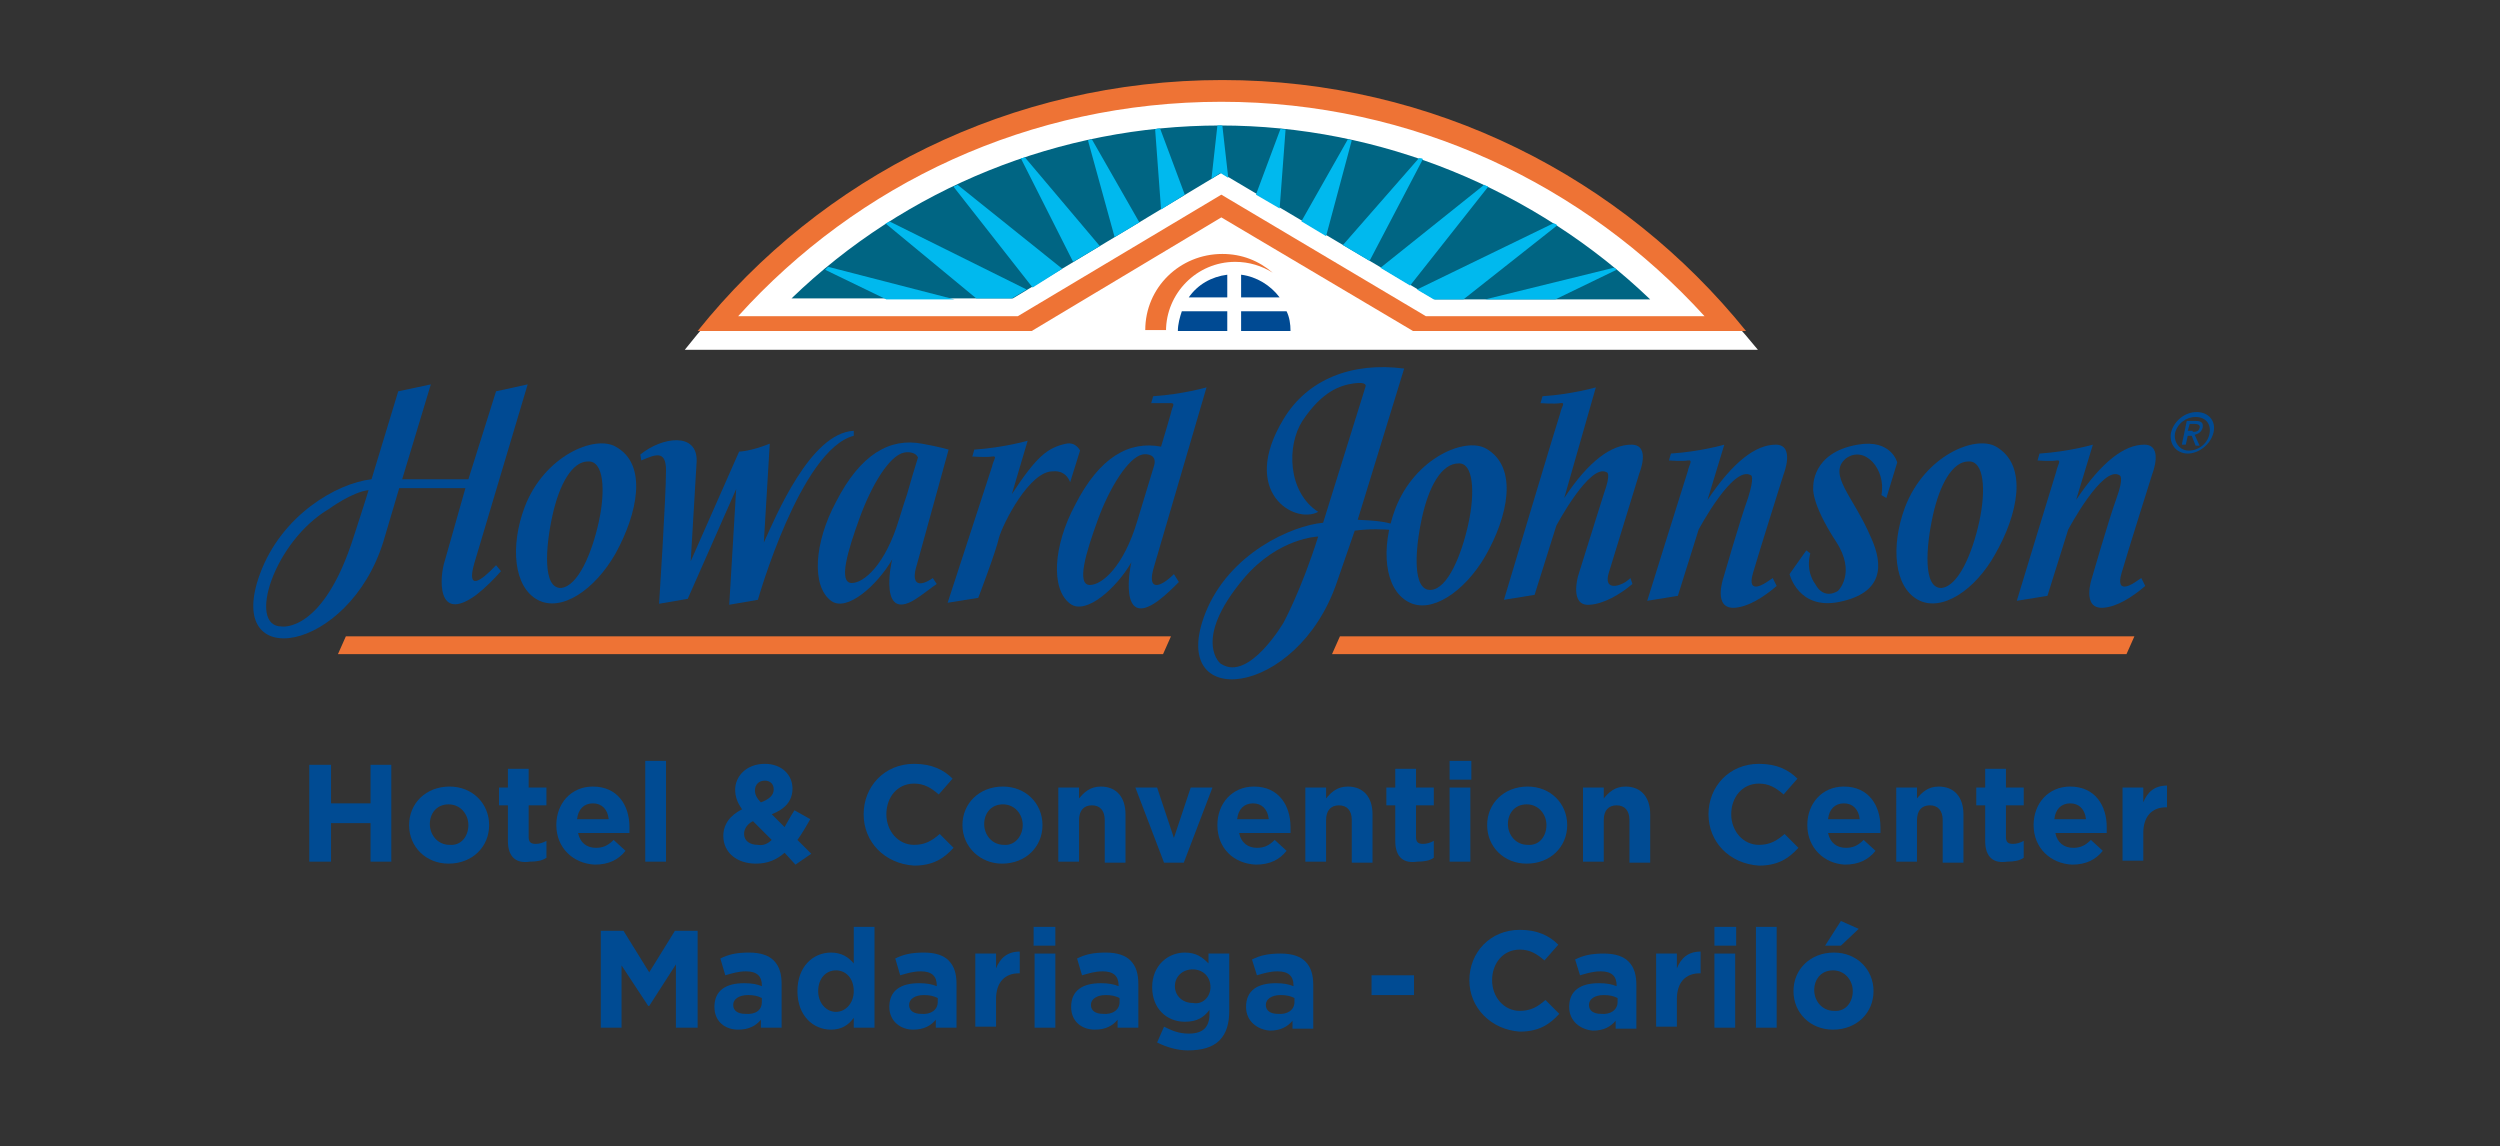 <?xml version="1.0" encoding="utf-8"?>
<!-- Generator: Adobe Illustrator 26.3.1, SVG Export Plug-In . SVG Version: 6.00 Build 0)  -->
<svg version="1.1" id="Capa_1" xmlns="http://www.w3.org/2000/svg" xmlns:xlink="http://www.w3.org/1999/xlink" x="0px" y="0px"
	 viewBox="0 0 253 116" style="enable-background:new 0 0 253 116;" xml:space="preserve">
<rect x="0" y="0" width="253" height="116" fill="#333333" stroke="none"/>
<style type="text/css">
	.st0{fill:#004A93;}
	.st1{fill:#EE7335;}
	.st2{fill:#FFFFFF;}
	.st3{fill:#006583;}
	.st4{fill:#00B9EE;}
	.st5{fill:#004B93;}
</style>
<path class="st0" d="M142.5,60.9c-2.4-1.3-2.8-5.4-1.3-9.4c2-5.2,7.1-7.3,9.2-6.1c3.3,1.9,2.2,6.9-0.1,10.9
	C148.2,59.9,144.8,62.2,142.5,60.9 M143.9,52.4c-0.7,3.2-1,7.4,0.9,7.3c1.7-0.1,3.1-3.5,3.8-6.7c0.7-3.2,0.5-6.2-1-6.1
	C145.9,46.9,144.6,49.2,143.9,52.4"/>
<path class="st0" d="M95.9,61l3.1-0.5c0,0,1.8-4.7,2.1-6.1c0.4-1.4,3.1-6.8,5.5-6.7c0,0,1.2-0.2,1.7,1.1l1-3.2c0,0-0.4-0.9-1.4-0.7
	c-1.9,0.4-3,1.3-5.5,5.1l1.6-5.4c0,0-2.4,0.7-5.4,0.9l-0.2,0.7c0,0,1.4,0.1,2,0c0.6-0.1,0.1,0.4,0,1C100.2,47.8,95.9,61,95.9,61"/>
<path class="st0" d="M118.8,58.1c-1.4,1.4-2.8,1.8-2-0.8l5.3-18.1c0,0-2.4,0.7-5.4,0.9l-0.2,0.7c0,0,1.4,0,2,0c0.5,0,0.1,0.4,0,1
	c-0.1,0.4-0.5,1.7-1,3.4c0,0,0,0,0,0c-3.2-0.6-6.2,1-8.7,5.9c-2.2,4.1-2.5,8.5-0.5,10c1.6,1.2,4.7-1.6,6.2-4.2
	c-0.1,0.2-1.4,6.9,2.7,3.9c0.8-0.6,1.4-1.2,2.1-1.9L118.8,58.1z M115.1,52.7c-1.4,4.7-3.6,6.5-4.8,6.5c-1.4,0-0.4-3.3,0.8-6.6
	c1.2-3.3,3.1-6.3,4.5-6.6c0.5-0.1,1.5,0,1.2,1.1L115.1,52.7z"/>
<path class="st0" d="M94.4,58.5c-1.3,0.9-2.3,0.8-1.6-1.4L96,45.5c0,0-1-0.3-2.7-0.6c-3.2-0.6-6.2,1-8.7,5.9
	c-2.2,4.1-2.5,8.5-0.5,10c1.6,1.2,4.7-1.6,6.2-4.2c-0.1,0.2-1.5,6.8,2.7,3.8c0.6-0.4,1.2-0.9,1.8-1.3L94.4,58.5z M86.2,59
	c-1.4,0-0.4-3.3,0.8-6.6c1.2-3.3,3-6.3,4.5-6.6c0.5-0.1,1.2,0,1.4,0.5c-0.4,1.3-0.8,2.6-1.1,3.7l0,0c-0.2,0.6-0.5,1.5-0.8,2.5
	C89.6,57.2,87.4,59,86.2,59"/>
<path class="st0" d="M86.4,43.6c-4.4,0.2-7.9,8.7-9.1,11.3l0.6-10c-2,0.8-3.1,0.8-3.1,0.8l-4.9,11.1c0,0,0.4-6.6,0.6-10.1
	c0.1-3-3.5-2.5-5.7-0.7l0.1,0.6c1.4-0.6,2.5-1.1,2.5,1c0,2.7-0.7,13.5-0.7,13.5l2.9-0.5l4.9-11.1l0,0l-0.7,11.7l2.9-0.5l0,0
	c0,0,4.3-15.2,9.7-16.6L86.4,43.6z"/>
<path class="st0" d="M54.4,60.7c-2.4-1.3-2.8-5.4-1.3-9.4c2-5.2,7.1-7.3,9.2-6.1C65.6,47,64.5,52,62.3,56
	C60.2,59.7,56.8,62,54.4,60.7 M55.9,52.2c-0.7,3.2-1,7.4,0.9,7.3c1.7-0.2,3.1-3.5,3.8-6.7c0.7-3.2,0.5-6.2-1.1-6.1
	C57.9,46.7,56.6,49,55.9,52.2"/>
<path class="st0" d="M28.5,63.4c-3.5,0-0.8-8.6,4.8-11.9c0,0,2.3-1.7,4-1.9c-0.1,0.4-1.5,4.7-1.5,4.7C32.7,64.1,28.5,63.4,28.5,63.4
	 M37.6,48.5c-3.5,0.4-9.1,3.6-11.3,9.6c-3.7,10.1,9,8,12.5-3.3l1.6-5.4l6.7,0l-2.1,7.4c-0.5,1.5-0.9,6.4,3.2,3.4
	c0.9-0.7,1.8-1.6,2.5-2.4l-0.5-0.6c-1.6,1.7-3,2.6-2.2-0.2l5.4-18.1l-3.2,0.7l-2.8,8.9h-6.7l2.9-9.6l-3.3,0.7
	C39.6,41.9,38.6,45.2,37.6,48.5"/>
<path class="st0" d="M179.4,58.5l-0.6,0.4c0,0-2.1,1.5-1.4-0.9c0.7-2.4,3.1-10,3.1-10s1.2-3-0.8-3c-2,0-4.3,1.7-6.9,5.6l1.7-5.6
	c0,0-2.4,0.7-5.4,0.9l-0.2,0.7c0,0,1.4,0.1,1.9,0c0.6-0.1,0.1,0.5,0,1.1c-0.2,0.6-4.1,13.1-4.1,13.1l3.1-0.5l2.1-6.7
	c0,0,3.5-6.6,5.3-5.5c0,0,0.4,0.1-0.3,2.3c-0.8,2.2-2.5,8.1-2.5,8.1s-1.1,3.2,1.2,3c1.3-0.1,2.8-1,4.2-2.2L179.4,58.5z"/>
<path class="st0" d="M216.7,58.5l-0.6,0.4c0,0-2.1,1.5-1.4-0.9c0.7-2.4,3.1-10,3.1-10s1.2-3-0.8-3c-2,0-4.3,1.7-6.9,5.6l1.7-5.6
	c0,0-2.4,0.7-5.4,0.9l-0.2,0.7c0,0,1.4,0.1,1.9,0c0.6-0.1,0.1,0.5,0,1.1c-0.2,0.6-4,13.1-4,13.1l3.1-0.5l2.1-6.7
	c0,0,3.5-6.6,5.2-5.5c0,0,0.5,0.1-0.3,2.3c-0.8,2.2-2.5,8.1-2.5,8.1s-1.1,3.2,1.2,3c1.3-0.1,2.8-1,4.2-2.2L216.7,58.5z"/>
<path class="st0" d="M190.9,50.4l1.1-3.6c0,0-0.6-2.4-4-1.8c-4.7,0.8-4.5,4.3-4.5,4.3s-0.3,1.5,2.3,5.5c2.1,3.2,0.2,5,0.2,5
	s-1.4,1-2.3-0.7c0,0-1-1.2-0.5-3.1l-0.4-0.3l-1.7,2.4c0,0,0.9,3.7,5.1,2.8c4.3-0.9,4.5-3.6,3.1-6.6c-1.7-4-4.4-6.3-2.5-7.9
	c1.9-1.4,4.1,1.1,3.6,3.7L190.9,50.4z"/>
<path class="st0" d="M194.1,60.7c-2.4-1.3-2.8-5.4-1.3-9.4c2-5.2,7.1-7.3,9.2-6.1c3.3,1.9,2.2,6.9-0.1,10.9
	C199.9,59.7,196.5,62,194.1,60.7 M195.6,52.2c-0.7,3.2-1,7.4,0.9,7.3c1.7-0.2,3.1-3.5,3.8-6.7c0.7-3.2,0.5-6.2-1.1-6.1
	C197.6,46.7,196.3,49,195.6,52.2"/>
<path class="st0" d="M165,58.5c-0.2,0.2-0.4,0.3-0.5,0.4c-0.8,0.5-2.2,0.8-1.7-0.9c0.7-2.3,3.1-10.1,3.1-10.1s1.2-2.9-0.8-2.9
	c-2,0-4.3,1.6-6.8,5.4l3.2-11.2c0,0-2.4,0.7-5.4,0.9l-0.2,0.7c0,0,1.4,0.1,2,0c0.6-0.1,0.1,0.4,0,1c-0.1,0.2-5.7,18.9-5.7,18.9
	l3.1-0.5l2.2-7c0,0,3.4-6.4,5.1-5.4c0,0,0.5,0-0.3,2.2c-0.7,2.2-2.6,8.3-2.6,8.3s-0.9,3.1,1.2,2.9c1.4-0.1,3-1,4.3-2.1L165,58.5z"/>
<path class="st0" d="M129.9,42.4c-4.5,7.4,1.1,10.7,3.5,9.4c-3.1-2-3.2-6.7-1.6-9.2c2-3,3.8-3.6,5.2-3.8c1.4-0.2,1.2,0.3,1.2,0.3
	l-4.3,13.8c-3.2,0.3-9.5,3.1-11.9,9.1c-4,10.1,9.3,8.7,13.3-3.1l1.8-5.2c3.1-0.4,5.5,0.2,5.5,0.2c-1.5-1.2-3.5-1.2-5.2-1.3l4.7-15.3
	C136.8,36.6,132.3,38.4,129.9,42.4 M125.9,58.5c3.5-4.1,7.5-4.2,7.5-4.2c-1.7,5.4-3.5,8.7-3.5,8.7s-3.5,6-6.3,4.2
	C123.6,67.3,120.5,64.9,125.9,58.5"/>
<polygon class="st1" points="34.2,66.2 117.7,66.2 118.5,64.4 35,64.4 "/>
<polygon class="st1" points="134.8,66.2 215.2,66.2 216,64.4 135.6,64.4 "/>
<path class="st2" d="M177.9,35.4c-13.6-16.6-32.1-27.1-54.3-27.1c-22.2,0-41,10.3-54.3,27.1L177.9,35.4z"/>
<path class="st3" d="M80.1,30.2h22.4l21.1-12.7l21.6,12.8H167c-11.7-11.2-27.3-17.6-43.5-17.6C107.3,12.7,91.7,19,80.1,30.2"/>
<path class="st4" d="M83.8,27c-0.1,0.1-0.2,0.2-0.3,0.3l6.2,3h6.9L83.8,27z"/>
<path class="st4" d="M102.4,30.2l1.5-0.9l-13.9-6.9c-0.1,0.1-0.3,0.2-0.4,0.2l9.2,7.6H102.4z"/>
<path class="st4" d="M107.5,27.2l-10.6-8.5c-0.1,0.1-0.3,0.1-0.4,0.2l8,10.2L107.5,27.2z"/>
<path class="st4" d="M111.3,24.9l-7.6-9c-0.1,0.1-0.3,0.1-0.4,0.1l5.3,10.5L111.3,24.9z"/>
<path class="st4" d="M115.3,22.5l-4.8-8.4c-0.1,0-0.3,0.1-0.4,0.1l2.7,9.8L115.3,22.5z"/>
<path class="st4" d="M119.9,19.7l-2.5-6.7c-0.2,0-0.3,0-0.5,0.1l0.6,8.1L119.9,19.7z"/>
<path class="st4" d="M123.5,17.5l0.8,0.5l-0.6-5.3c-0.1,0-0.1,0-0.2,0c-0.1,0-0.2,0-0.3,0l-0.6,5.4L123.5,17.5z"/>
<path class="st4" d="M129.5,21.1l0.6-8c-0.2,0-0.4,0-0.5-0.1l-2.5,6.7L129.5,21.1z"/>
<path class="st4" d="M134.2,23.9l2.6-9.7c-0.1,0-0.3-0.1-0.4-0.1l-4.7,8.3L134.2,23.9z"/>
<path class="st4" d="M138.6,26.4l5.4-10.3c-0.1-0.1-0.3-0.1-0.4-0.1l-7.7,8.8L138.6,26.4z"/>
<path class="st4" d="M142.7,28.9l7.9-10c-0.1-0.1-0.3-0.1-0.4-0.2l-10.5,8.4L142.7,28.9z"/>
<path class="st4" d="M145.1,30.3h3l9.5-7.5c-0.1-0.1-0.3-0.2-0.4-0.2l-13.8,6.7L145.1,30.3z"/>
<path class="st4" d="M157.4,30.3l6.2-3c-0.1-0.1-0.2-0.2-0.3-0.2l-13,3.2H157.4z"/>
<path class="st0" d="M125.6,31.5v2h5c0-0.7-0.1-1.4-0.4-2H125.6z"/>
<path class="st0" d="M124.2,31.5h-4.6c-0.2,0.6-0.4,1.3-0.4,2h5V31.5z"/>
<path class="st0" d="M124.2,30.1v-2.3c-1.6,0.2-3,1-3.9,2.3H124.2z"/>
<path class="st0" d="M125.6,30.1h3.9c-0.9-1.2-2.3-2.1-3.9-2.3V30.1z"/>
<path class="st1" d="M118,33.5c0-3.8,3.1-7,7-7c1.4,0,2.7,0.4,3.8,1.1c-1.4-1.2-3.1-1.9-5.1-1.9c-4.3,0-7.8,3.4-7.8,7.7H118z"/>
<path class="st1" d="M144.3,32l-20.7-12.3L103,32l-28.3,0c12.1-13.4,29.5-21.7,48.9-21.7c19.4,0,36.8,8.4,48.9,21.7L144.3,32z
	 M123.6,22l19.4,11.5l33.7,0c-12.5-15.5-31.6-25.4-53-25.4c-21.4,0-40.6,9.8-53.1,25.4l33.8,0L123.6,22z"/>
<path class="st0" d="M219.7,43.8c0.3-1.2,1.4-2.1,2.6-2.1c1.2,0,2,0.9,1.7,2.1c-0.3,1.2-1.5,2.1-2.6,2.1
	C220.3,45.9,219.5,45,219.7,43.8 M221.5,45.6c1,0,1.9-0.7,2.1-1.7c0.2-1-0.4-1.7-1.4-1.7c-1,0-1.9,0.7-2.1,1.7
	C220,44.8,220.6,45.6,221.5,45.6 M221.2,45h-0.4l0.5-2.4h0.9c0.6,0,0.8,0.2,0.7,0.7c-0.1,0.4-0.4,0.6-0.8,0.7l0.5,1.1h-0.4l-0.4-1
	h-0.4L221.2,45z M221.9,43.7c0.3,0,0.6,0,0.7-0.4c0.1-0.3-0.2-0.4-0.5-0.4h-0.5l-0.2,0.7H221.9z"/>
<polygon class="st5" points="31.3,77.4 33.5,77.4 33.5,81.3 37.5,81.3 37.5,77.4 39.6,77.4 39.6,87.2 37.5,87.2 37.5,83.3 
	33.5,83.3 33.5,87.2 31.3,87.2 "/>
<path class="st5" d="M41.4,83.5L41.4,83.5c0-2.2,1.7-3.9,4.1-3.9c2.3,0,4,1.7,4,3.9v0c0,2.2-1.7,3.9-4.1,3.9
	C43.1,87.4,41.4,85.7,41.4,83.5 M47.4,83.5L47.4,83.5c0-1.1-0.8-2.1-2-2.1c-1.2,0-1.9,0.9-1.9,2v0c0,1.1,0.8,2.1,2,2.1
	C46.7,85.6,47.4,84.6,47.4,83.5"/>
<path class="st5" d="M51.4,85.1v-3.6h-0.9v-1.8h0.9v-1.9h2.1v1.9h1.8v1.8h-1.8v3.2c0,0.5,0.2,0.7,0.7,0.7c0.4,0,0.7-0.1,1.1-0.3v1.7
	c-0.4,0.3-1,0.4-1.7,0.4C52.3,87.4,51.4,86.8,51.4,85.1"/>
<path class="st5" d="M56.3,83.5L56.3,83.5c0-2.2,1.5-3.9,3.7-3.9c2.5,0,3.7,1.9,3.7,4.1c0,0.2,0,0.4,0,0.6h-5.2
	c0.2,1,0.9,1.5,1.8,1.5c0.7,0,1.2-0.2,1.8-0.8l1.2,1.1c-0.7,0.9-1.7,1.4-3.1,1.4C58,87.4,56.3,85.8,56.3,83.5 M61.6,82.9
	c-0.1-1-0.7-1.6-1.6-1.6c-0.9,0-1.5,0.6-1.6,1.6H61.6z"/>
<rect x="65.3" y="77" class="st5" width="2.1" height="10.2"/>
<path class="st5" d="M79.4,86.3c-0.8,0.7-1.7,1.1-2.9,1.1c-1.9,0-3.3-1.1-3.3-2.8v0c0-1.2,0.7-2.1,1.9-2.7c-0.5-0.7-0.7-1.3-0.7-2v0
	c0-1.3,1.1-2.6,3-2.6c1.7,0,2.8,1.1,2.8,2.5v0c0,1.3-0.8,2.1-2.1,2.6l1.3,1.3c0.3-0.5,0.6-1.1,1-1.7l1.6,0.9
	c-0.4,0.7-0.8,1.4-1.3,2.1l1.4,1.4l-1.6,1.1L79.4,86.3z M78.1,85l-1.9-1.9c-0.6,0.3-0.9,0.8-0.9,1.3v0c0,0.7,0.6,1.1,1.4,1.1
	C77.2,85.6,77.7,85.4,78.1,85 M78.3,79.9L78.3,79.9c0-0.6-0.4-0.9-0.9-0.9c-0.6,0-1,0.4-1,1v0c0,0.4,0.2,0.8,0.6,1.2
	C77.8,80.9,78.3,80.5,78.3,79.9"/>
<path class="st5" d="M87.4,82.4L87.4,82.4c0-2.8,2.1-5.1,5.1-5.1c1.8,0,3,0.6,3.9,1.5L95,80.4c-0.8-0.7-1.5-1.1-2.5-1.1
	c-1.7,0-2.8,1.4-2.8,3.1v0c0,1.7,1.2,3.1,2.8,3.1c1.1,0,1.8-0.4,2.6-1.1l1.4,1.4c-1,1.1-2.1,1.8-4,1.8
	C89.5,87.4,87.4,85.2,87.4,82.4"/>
<path class="st5" d="M97.4,83.5L97.4,83.5c0-2.2,1.7-3.9,4.1-3.9c2.3,0,4,1.7,4,3.9v0c0,2.2-1.7,3.9-4.1,3.9
	C99.2,87.4,97.4,85.7,97.4,83.5 M103.5,83.5L103.5,83.5c0-1.1-0.8-2.1-2-2.1c-1.2,0-1.9,0.9-1.9,2v0c0,1.1,0.8,2.1,2,2.1
	C102.7,85.6,103.5,84.6,103.5,83.5"/>
<path class="st5" d="M107.1,79.7h2.1v1.1c0.5-0.6,1.1-1.2,2.2-1.2c1.6,0,2.5,1.1,2.5,2.8v4.9h-2.1V83c0-1-0.5-1.5-1.3-1.5
	c-0.8,0-1.3,0.5-1.3,1.5v4.2h-2.1V79.7z"/>
<polygon class="st5" points="114.9,79.7 117.1,79.7 118.8,84.8 120.5,79.7 122.7,79.7 119.8,87.3 117.8,87.3 "/>
<path class="st5" d="M123.2,83.5L123.2,83.5c0-2.2,1.5-3.9,3.7-3.9c2.5,0,3.7,1.9,3.7,4.1c0,0.2,0,0.4,0,0.6h-5.2
	c0.2,1,0.9,1.5,1.8,1.5c0.7,0,1.2-0.2,1.8-0.8l1.2,1.1c-0.7,0.9-1.7,1.4-3.1,1.4C124.8,87.4,123.2,85.8,123.2,83.5 M128.4,82.9
	c-0.1-1-0.7-1.6-1.6-1.6c-0.9,0-1.5,0.6-1.6,1.6H128.4z"/>
<path class="st5" d="M132.1,79.7h2.1v1.1c0.5-0.6,1.1-1.2,2.2-1.2c1.6,0,2.5,1.1,2.5,2.8v4.9h-2.1V83c0-1-0.5-1.5-1.3-1.5
	c-0.8,0-1.3,0.5-1.3,1.5v4.2h-2.1V79.7z"/>
<path class="st5" d="M141.2,85.1v-3.6h-0.9v-1.8h0.9v-1.9h2.1v1.9h1.8v1.8h-1.8v3.2c0,0.5,0.2,0.7,0.7,0.7c0.4,0,0.7-0.1,1.1-0.3
	v1.7c-0.4,0.3-1,0.4-1.7,0.4C142.1,87.4,141.2,86.8,141.2,85.1"/>
<path class="st5" d="M146.7,77h2.2v1.9h-2.2V77z M146.7,79.7h2.1v7.5h-2.1V79.7z"/>
<path class="st5" d="M150.5,83.5L150.5,83.5c0-2.2,1.7-3.9,4.1-3.9c2.3,0,4,1.7,4,3.9v0c0,2.2-1.7,3.9-4.1,3.9
	C152.2,87.4,150.5,85.7,150.5,83.5 M156.5,83.5L156.5,83.5c0-1.1-0.8-2.1-2-2.1c-1.2,0-1.9,0.9-1.9,2v0c0,1.1,0.8,2.1,2,2.1
	C155.8,85.6,156.5,84.6,156.5,83.5"/>
<path class="st5" d="M160.2,79.7h2.1v1.1c0.5-0.6,1.1-1.2,2.2-1.2c1.6,0,2.5,1.1,2.5,2.8v4.9h-2.1V83c0-1-0.5-1.5-1.3-1.5
	c-0.8,0-1.3,0.5-1.3,1.5v4.2h-2.1V79.7z"/>
<path class="st5" d="M172.9,82.4L172.9,82.4c0-2.8,2.1-5.1,5.1-5.1c1.8,0,3,0.6,3.9,1.5l-1.4,1.6c-0.8-0.7-1.5-1.1-2.5-1.1
	c-1.7,0-2.8,1.4-2.8,3.1v0c0,1.7,1.2,3.1,2.8,3.1c1.1,0,1.8-0.4,2.6-1.1l1.4,1.4c-1,1.1-2.1,1.8-4,1.8
	C175,87.4,172.9,85.2,172.9,82.4"/>
<path class="st5" d="M182.9,83.5L182.9,83.5c0-2.2,1.5-3.9,3.7-3.9c2.5,0,3.7,1.9,3.7,4.1c0,0.2,0,0.4,0,0.6H185
	c0.2,1,0.9,1.5,1.8,1.5c0.7,0,1.2-0.2,1.8-0.8l1.2,1.1c-0.7,0.9-1.7,1.4-3.1,1.4C184.6,87.4,182.9,85.8,182.9,83.5 M188.2,82.9
	c-0.1-1-0.7-1.6-1.6-1.6c-0.9,0-1.5,0.6-1.6,1.6H188.2z"/>
<path class="st5" d="M191.9,79.7h2.1v1.1c0.5-0.6,1.1-1.2,2.2-1.2c1.6,0,2.5,1.1,2.5,2.8v4.9h-2.1V83c0-1-0.5-1.5-1.3-1.5
	c-0.8,0-1.3,0.5-1.3,1.5v4.2h-2.1V79.7z"/>
<path class="st5" d="M200.9,85.1v-3.6H200v-1.8h0.9v-1.9h2.1v1.9h1.8v1.8h-1.8v3.2c0,0.5,0.2,0.7,0.7,0.7c0.4,0,0.7-0.1,1.1-0.3v1.7
	c-0.4,0.3-1,0.4-1.7,0.4C201.8,87.4,200.9,86.8,200.9,85.1"/>
<path class="st5" d="M205.8,83.5L205.8,83.5c0-2.2,1.5-3.9,3.7-3.9c2.5,0,3.7,1.9,3.7,4.1c0,0.2,0,0.4,0,0.6h-5.2
	c0.2,1,0.9,1.5,1.8,1.5c0.7,0,1.2-0.2,1.8-0.8l1.2,1.1c-0.7,0.9-1.7,1.4-3.1,1.4C207.5,87.4,205.8,85.8,205.8,83.5 M211.1,82.9
	c-0.1-1-0.7-1.6-1.6-1.6c-0.9,0-1.5,0.6-1.6,1.6H211.1z"/>
<path class="st5" d="M214.8,79.7h2.1v1.5c0.4-1,1.1-1.7,2.4-1.7v2.2h-0.1c-1.4,0-2.3,0.9-2.3,2.6v2.8h-2.1V79.7z"/>
<polygon class="st5" points="60.8,94.2 63.1,94.2 65.7,98.4 68.3,94.2 70.6,94.2 70.6,104 68.4,104 68.4,97.6 65.7,101.8 
	65.6,101.8 62.9,97.7 62.9,104 60.8,104 "/>
<path class="st5" d="M72.3,101.9L72.3,101.9c0-1.7,1.2-2.4,3-2.4c0.8,0,1.3,0.1,1.8,0.3v-0.1c0-0.9-0.5-1.4-1.6-1.4
	c-0.8,0-1.4,0.2-2.1,0.4L72.9,97c0.8-0.4,1.6-0.6,2.9-0.6c1.2,0,2,0.3,2.5,0.8c0.6,0.6,0.8,1.4,0.8,2.4v4.4h-2.1v-0.8
	c-0.5,0.6-1.2,1-2.3,1C73.4,104.2,72.3,103.4,72.3,101.9 M77.1,101.4V101c-0.4-0.2-0.8-0.3-1.4-0.3c-0.9,0-1.5,0.4-1.5,1v0
	c0,0.6,0.5,0.9,1.2,0.9C76.5,102.7,77.1,102.2,77.1,101.4"/>
<path class="st5" d="M80.7,100.3L80.7,100.3c0-2.5,1.6-3.9,3.4-3.9c1.1,0,1.8,0.5,2.3,1.1v-3.7h2.1V104h-2.1V103
	c-0.5,0.7-1.2,1.2-2.3,1.2C82.3,104.2,80.7,102.8,80.7,100.3 M86.4,100.3L86.4,100.3c0-1.3-0.8-2.1-1.8-2.1c-1,0-1.8,0.8-1.8,2.1v0
	c0,1.2,0.8,2.1,1.8,2.1C85.6,102.4,86.4,101.5,86.4,100.3"/>
<path class="st5" d="M90,101.9L90,101.9c0-1.7,1.2-2.4,3-2.4c0.8,0,1.3,0.1,1.8,0.3v-0.1c0-0.9-0.5-1.4-1.6-1.4
	c-0.8,0-1.4,0.2-2.1,0.4L90.6,97c0.8-0.4,1.6-0.6,2.9-0.6c1.2,0,2,0.3,2.5,0.8c0.6,0.6,0.8,1.4,0.8,2.4v4.4h-2.1v-0.8
	c-0.5,0.6-1.2,1-2.3,1C91.2,104.2,90,103.4,90,101.9 M94.9,101.4V101c-0.4-0.2-0.8-0.3-1.4-0.3c-0.9,0-1.5,0.4-1.5,1v0
	c0,0.6,0.5,0.9,1.2,0.9C94.2,102.7,94.9,102.2,94.9,101.4"/>
<path class="st5" d="M98.7,96.5h2.1V98c0.4-1,1.1-1.7,2.4-1.7v2.2h-0.1c-1.4,0-2.3,0.9-2.3,2.6v2.8h-2.1V96.5z"/>
<path class="st5" d="M104.6,93.8h2.2v1.9h-2.2V93.8z M104.7,96.5h2.1v7.5h-2.1V96.5z"/>
<path class="st5" d="M108.4,101.9L108.4,101.9c0-1.7,1.2-2.4,3-2.4c0.8,0,1.3,0.1,1.8,0.3v-0.1c0-0.9-0.5-1.4-1.6-1.4
	c-0.8,0-1.4,0.2-2.1,0.4L109,97c0.8-0.4,1.6-0.6,2.9-0.6c1.2,0,2,0.3,2.5,0.8c0.6,0.6,0.8,1.4,0.8,2.4v4.4h-2.1v-0.8
	c-0.5,0.6-1.2,1-2.3,1C109.5,104.2,108.4,103.4,108.4,101.9 M113.3,101.4V101c-0.4-0.2-0.8-0.3-1.4-0.3c-0.9,0-1.5,0.4-1.5,1v0
	c0,0.6,0.5,0.9,1.2,0.9C112.6,102.7,113.3,102.2,113.3,101.4"/>
<path class="st5" d="M117.1,105.5l0.7-1.6c0.8,0.4,1.5,0.7,2.5,0.7c1.5,0,2.1-0.7,2.1-2v-0.4c-0.6,0.8-1.3,1.2-2.5,1.2
	c-1.8,0-3.3-1.3-3.3-3.5v0c0-2.2,1.6-3.5,3.3-3.5c1.2,0,1.8,0.5,2.4,1.1v-1h2.1v5.8c0,1.3-0.3,2.3-1,3c-0.7,0.7-1.8,1-3.2,1
	C119.2,106.3,118.1,106,117.1,105.5 M122.5,99.9L122.5,99.9c0-1.1-0.8-1.8-1.8-1.8c-1,0-1.8,0.7-1.8,1.7v0c0,1,0.8,1.7,1.8,1.7
	C121.7,101.7,122.5,100.9,122.5,99.9"/>
<path class="st5" d="M126.1,101.9L126.1,101.9c0-1.7,1.2-2.4,3-2.4c0.8,0,1.3,0.1,1.8,0.3v-0.1c0-0.9-0.5-1.4-1.6-1.4
	c-0.8,0-1.4,0.2-2.1,0.4l-0.5-1.6c0.8-0.4,1.6-0.6,2.9-0.6c1.2,0,2,0.3,2.5,0.8c0.6,0.6,0.8,1.4,0.8,2.4v4.4h-2.1v-0.8
	c-0.5,0.6-1.2,1-2.3,1C127.3,104.2,126.1,103.4,126.1,101.9 M131,101.4V101c-0.4-0.2-0.8-0.3-1.4-0.3c-0.9,0-1.5,0.4-1.5,1v0
	c0,0.6,0.5,0.9,1.2,0.9C130.3,102.7,131,102.2,131,101.4"/>
<rect x="138.8" y="98.7" class="st5" width="4.3" height="2"/>
<path class="st5" d="M148.7,99.2L148.7,99.2c0-2.8,2.1-5.1,5.1-5.1c1.8,0,3,0.6,3.9,1.5l-1.4,1.6c-0.8-0.7-1.5-1.1-2.5-1.1
	c-1.7,0-2.8,1.4-2.8,3.1v0c0,1.7,1.2,3.1,2.8,3.1c1.1,0,1.8-0.4,2.6-1.1l1.4,1.4c-1,1.1-2.1,1.8-4,1.8
	C150.9,104.2,148.7,102,148.7,99.2"/>
<path class="st5" d="M158.8,101.9L158.8,101.9c0-1.7,1.2-2.4,3-2.4c0.8,0,1.3,0.1,1.8,0.3v-0.1c0-0.9-0.5-1.4-1.6-1.4
	c-0.8,0-1.4,0.2-2.1,0.4l-0.5-1.6c0.8-0.4,1.6-0.6,2.9-0.6c1.2,0,2,0.3,2.5,0.8c0.6,0.6,0.8,1.4,0.8,2.4v4.4h-2.1v-0.8
	c-0.5,0.6-1.2,1-2.3,1C160,104.2,158.8,103.4,158.8,101.9 M163.7,101.4V101c-0.4-0.2-0.8-0.3-1.4-0.3c-0.9,0-1.5,0.4-1.5,1v0
	c0,0.6,0.5,0.9,1.2,0.9C163,102.7,163.7,102.2,163.7,101.4"/>
<path class="st5" d="M167.6,96.5h2.1V98c0.4-1,1.1-1.7,2.4-1.7v2.2H172c-1.4,0-2.3,0.9-2.3,2.6v2.8h-2.1V96.5z"/>
<path class="st5" d="M173.5,93.8h2.2v1.9h-2.2V93.8z M173.5,96.5h2.1v7.5h-2.1V96.5z"/>
<rect x="177.7" y="93.8" class="st5" width="2.1" height="10.2"/>
<path class="st5" d="M181.5,100.3L181.5,100.3c0-2.2,1.7-3.9,4.1-3.9c2.3,0,4,1.7,4,3.9v0c0,2.2-1.7,3.9-4.1,3.9
	C183.2,104.2,181.5,102.5,181.5,100.3 M187.5,100.3L187.5,100.3c0-1.1-0.8-2.1-2-2.1c-1.2,0-1.9,0.9-1.9,2v0c0,1.1,0.8,2.1,2,2.1
	C186.8,102.4,187.5,101.4,187.5,100.3 M186.3,93.2l1.8,0.8l-1.8,1.7h-1.6L186.3,93.2z"/>
</svg>
